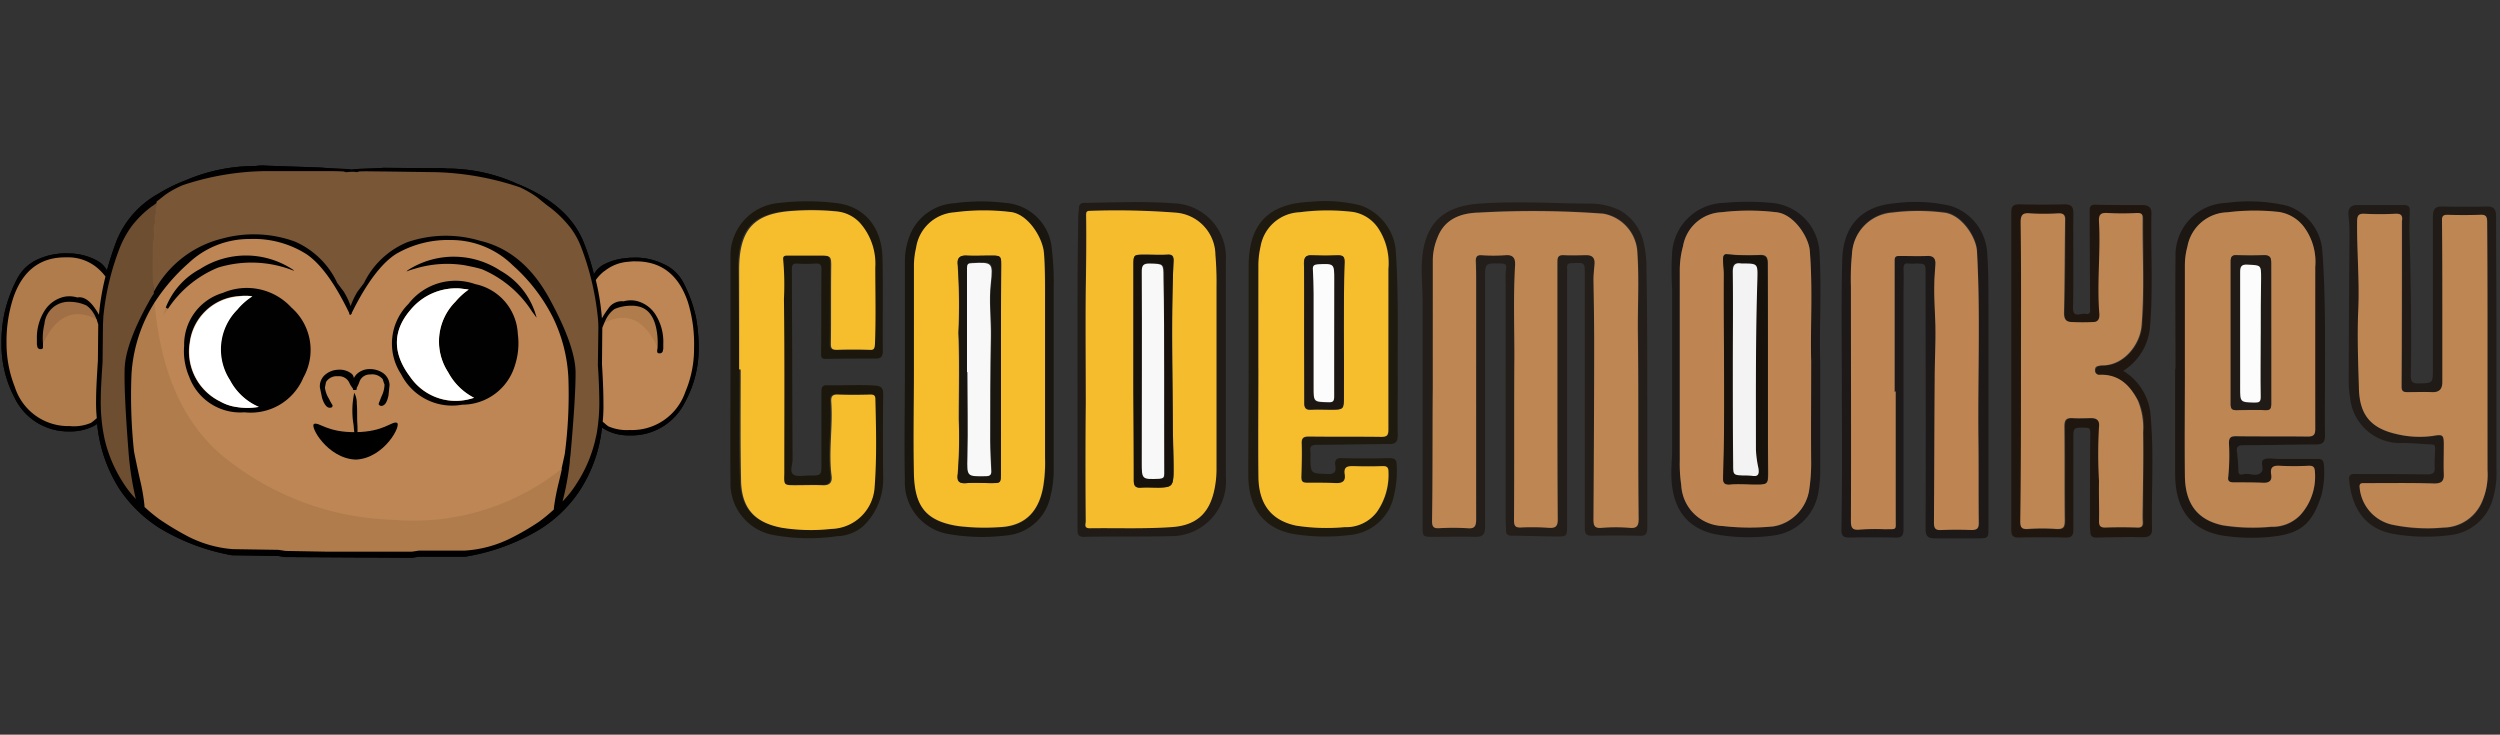 <svg xmlns="http://www.w3.org/2000/svg" width="245" height="72"><rect width="100%" height="100%" fill="#333333" stroke="none"/><defs><clipPath id="a"><path data-name="Rectangle 3599" transform="translate(-.146)" fill="#fff" stroke="#707070" d="M0 0h245v72H0z"/></clipPath></defs><g transform="translate(.146)" clip-path="url(#a)"><g data-name="Group 8174"><g data-name="Group 8172"><path data-name="Path 10969" d="M39.808 26.463a8.325 8.325 0 0 1 9.059.071 7.178 7.178 0 0 1 3.538 4.6 2.159 2.159 0 0 1-.425-.566 10.5 10.5 0 0 0-4.918-4.175 9.8 9.8 0 0 0-1.7-.389 11.315 11.315 0 0 0-4.989.354 6.1 6.1 0 0 0-.743.248c.072-.072.143-.108.178-.143Z" fill="#010101"/><path data-name="Union 2" d="M0 33.611a11.141 11.141 0 0 0 1.274 5.343 5.826 5.826 0 0 0 5.379 3.326 5.107 5.107 0 0 0 2.158-.425 2.682 2.682 0 0 0 .566-.318 14.375 14.375 0 0 0 2.194 6.4 13.32 13.32 0 0 0 3.822 3.751 20.707 20.707 0 0 0 7.183 2.725l4.529.071.672.106 12.456.071.672-.106h4.529a20.442 20.442 0 0 0 7.219-2.618 12.931 12.931 0 0 0 3.892-3.68 14.021 14.021 0 0 0 2.3-6.334v-.035a3.5 3.5 0 0 0 .531.318 4.72 4.72 0 0 0 2.158.46 5.84 5.84 0 0 0 5.449-3.255 10.94 10.94 0 0 0 1.345-5.308 16.285 16.285 0 0 0-.283-3.078 13.761 13.761 0 0 0-1.168-3.22 4.024 4.024 0 0 0-2.123-1.982 6.149 6.149 0 0 0-2.937-.566 2.336 2.336 0 0 0-.5.035 5.7 5.7 0 0 0-2.158.566 2.4 2.4 0 0 0-1.1 1.026 24.631 24.631 0 0 0-.955-3.008c-.955-2.512-3.149-4.494-6.582-5.874a16.731 16.731 0 0 0-6.857-1.482 4.812 4.812 0 0 0-1.065-.035l-5.127-.036c-.6.035-1.415.071-2.477.106-.283.035-.5.035-.708.071a3.979 3.979 0 0 0-.708-.071c-1.061-.035-1.91-.106-2.48-.141l-5.163-.177a4.812 4.812 0 0 0-1.062.035 17.238 17.238 0 0 0-6.865 1.415 15.449 15.449 0 0 0-2.653 1.31 9.237 9.237 0 0 0-4.034 4.494 33.226 33.226 0 0 0-.991 3.008 2.4 2.4 0 0 0-1.1-1.026 5.832 5.832 0 0 0-2.615-.636 6.6 6.6 0 0 0-2.937.531 4.23 4.23 0 0 0-2.158 1.982 13.98 13.98 0 0 0-1.2 3.22A13.176 13.176 0 0 0 0 33.611Z" fill="#010101"/><path data-name="Path 10971" d="M0 33.611a11.141 11.141 0 0 0 1.274 5.343 5.826 5.826 0 0 0 5.379 3.326 5.107 5.107 0 0 0 2.158-.425 2.682 2.682 0 0 0 .566-.318 14.375 14.375 0 0 0 2.194 6.4 13.32 13.32 0 0 0 3.822 3.751 20.707 20.707 0 0 0 7.183 2.725l4.529.071.672.106 12.456.071.672-.106h4.529a20.441 20.441 0 0 0 7.219-2.618 12.931 12.931 0 0 0 3.892-3.68 14.021 14.021 0 0 0 2.3-6.334v-.035a3.5 3.5 0 0 0 .531.318 4.72 4.72 0 0 0 2.158.46 5.84 5.84 0 0 0 5.449-3.255 10.94 10.94 0 0 0 1.345-5.308 16.285 16.285 0 0 0-.283-3.078 13.762 13.762 0 0 0-1.168-3.22 4.024 4.024 0 0 0-2.123-1.982 6.149 6.149 0 0 0-2.937-.566 2.336 2.336 0 0 0-.5.035 5.7 5.7 0 0 0-2.158.566 2.4 2.4 0 0 0-1.1 1.026 24.63 24.63 0 0 0-.955-3.008c-.955-2.512-3.149-4.494-6.582-5.874a16.731 16.731 0 0 0-6.865-1.486 4.812 4.812 0 0 0-1.062-.035l-5.131-.035c-.6.035-1.415.071-2.477.106-.283.035-.5.035-.708.071a3.979 3.979 0 0 0-.708-.071c-1.062-.035-1.911-.106-2.477-.142l-5.157-.173a4.812 4.812 0 0 0-1.062.035 17.238 17.238 0 0 0-6.865 1.415 15.449 15.449 0 0 0-2.654 1.309 9.237 9.237 0 0 0-4.034 4.494 33.226 33.226 0 0 0-.991 3.008 2.4 2.4 0 0 0-1.1-1.026 5.833 5.833 0 0 0-2.618-.637 6.6 6.6 0 0 0-2.937.531 4.23 4.23 0 0 0-2.158 1.982 13.98 13.98 0 0 0-1.2 3.22A13.176 13.176 0 0 0 0 33.611Zm58.244-6.192a4.8 4.8 0 0 1 .849-.849 4.167 4.167 0 0 1 2.406-.92 4.063 4.063 0 0 1 .672-.035c2.512 0 4.211 1.345 5.1 4a13.957 13.957 0 0 1 .6 4.494 10.754 10.754 0 0 1-.849 4.282 5.523 5.523 0 0 1-5.452 3.746 4.589 4.589 0 0 1-2.088-.354 2.479 2.479 0 0 1-.354-.283c-.071-.071-.142-.106-.212-.177a15.388 15.388 0 0 0 .071-1.8c0-.885-.035-2.123-.142-3.822l.035-3.574c.071-.177.142-.354.212-.5a2.911 2.911 0 0 1 .389-.743 2.429 2.429 0 0 1 .6-.6 4.042 4.042 0 0 1 1.7-.318 1.87 1.87 0 0 1 .46.035q1.486.212 1.911 2.123a6.969 6.969 0 0 1 .142 1.911c0 .106-.035.212-.035.318 0 .142 0 .177.035.142q0 .106.212.106a.31.31 0 0 0 .318-.283c0-.071.035-.106.035-.177v-.5a4.962 4.962 0 0 0-.778-2.866 3.056 3.056 0 0 0-1.84-1.309 2.564 2.564 0 0 0-1.274.035 1.57 1.57 0 0 0-1.522.743 7.994 7.994 0 0 0-.6.92 28.474 28.474 0 0 0-.6-3.751ZM12.986 44.191a51.7 51.7 0 0 1-.248-7.5 14.9 14.9 0 0 1 1.562-5.84 14.055 14.055 0 0 1 .708-1.238 18.561 18.561 0 0 1 3.326-3.857 8.653 8.653 0 0 1 6.015-2.371 9.645 9.645 0 0 1 5.481 1.452c1.415.92 2.831 2.866 4.246 5.8v.071c.035.071.035.106.106.106h.035l.106-.106v-.071c1.451-2.937 2.9-4.848 4.317-5.768a10.136 10.136 0 0 1 5.52-1.38 8.624 8.624 0 0 1 5.98 2.477 17.129 17.129 0 0 1 3.96 5.171 15.148 15.148 0 0 1 1.486 5.839 44.707 44.707 0 0 1-.354 7.5s-.106.5-.318 1.451c-.071.354-.177.778-.283 1.238a21.92 21.92 0 0 0-.5 2.583v.142a16.364 16.364 0 0 1-1.451 1.2 24.575 24.575 0 0 1-2.725 1.592 11.7 11.7 0 0 1-4.529 1.238H40.94l-.708.106h-8.421l-3.963-.071-.708-.106-4.494-.071a11.537 11.537 0 0 1-4.494-1.309 28.278 28.278 0 0 1-2.689-1.628 16.363 16.363 0 0 1-1.451-1.2v-.142a18.694 18.694 0 0 0-.46-2.618c-.389-1.769-.566-2.654-.566-2.689Zm-3.22-5.1c0-.849.071-2.052.177-3.609l.035-3.538c0-.318.035-.672.035-.991a26.089 26.089 0 0 1 1.663-6.9 7.79 7.79 0 0 1 1.133-2.016 7.665 7.665 0 0 1 1.946-1.911c.142-.106.318-.212.531-.389.248-.177.5-.389.814-.637a7.489 7.489 0 0 1 1.734-.955 28.827 28.827 0 0 1 8.174-1.38h5.131c1.026 0 1.8 0 2.442.035l.248.071a2.037 2.037 0 0 1 .531-.035c.248 0 .389.035.531.035l.248-.071h2.442l5.131.071a28.054 28.054 0 0 1 8.174 1.486 6.872 6.872 0 0 1 1.7.991c.566.46.991.814 1.309 1.026a9.079 9.079 0 0 1 1.905 1.949 8.964 8.964 0 0 1 1.1 2.052 27.09 27.09 0 0 1 1.592 6.9 9.609 9.609 0 0 1 .035.991l-.035 3.538c.106 1.592.142 2.8.142 3.609a17.583 17.583 0 0 1-.283 3.22 5.656 5.656 0 0 1-.177.743 13.409 13.409 0 0 1-1.8 4.069 14.1 14.1 0 0 1-1.345 1.7 26.959 26.959 0 0 0 .708-3.822c.035-.248.035-.46.071-.708.318-3.645.5-6.334.5-8.068s-.849-4.175-2.548-7.254c-1.7-3.114-3.963-5.025-6.829-5.7a11.39 11.39 0 0 0-7.112.142 8.447 8.447 0 0 0-4.246 4l-.637.849a5.074 5.074 0 0 0-.672 1.415 5.58 5.58 0 0 0-.672-1.415l-.637-.849a8.391 8.391 0 0 0-4.211-4.069 11.545 11.545 0 0 0-7.112-.248 10.5 10.5 0 0 0-6.732 5.275l-.212.318c-1.7 3.078-2.583 5.485-2.583 7.254 0 1.734.106 4.423.389 8.068a28.284 28.284 0 0 0 .706 4.529 11.486 11.486 0 0 1-1.309-1.7 13.389 13.389 0 0 1-1.734-4.1 14.891 14.891 0 0 1-.389-3.963ZM.5 33.611a13.75 13.75 0 0 1 .672-4.459c.92-2.654 2.654-3.963 5.166-3.928a4.691 4.691 0 0 1 3.043.991 4.911 4.911 0 0 1 .849.885 23.755 23.755 0 0 0-.637 3.751 6.6 6.6 0 0 0-.6-.92c-.5-.6-.991-.885-1.522-.778a2.6 2.6 0 0 0-1.274-.071 3.069 3.069 0 0 0-1.875 1.274 4.976 4.976 0 0 0-.814 2.866v.5c0 .071.035.142.035.212a.31.31 0 0 0 .318.283q.212 0 .212-.106c.035.035.035-.035.035-.142v-.283a7.123 7.123 0 0 1 .142-1.946c.354-1.415 1.132-2.158 2.406-2.123a3.367 3.367 0 0 1 1.7.354 2.429 2.429 0 0 1 .6.6 3.539 3.539 0 0 1 .389.743c.071.142.106.318.177.5l-.071 3.538c-.106 1.663-.177 2.937-.177 3.822a14.8 14.8 0 0 0 .071 1.8 5.415 5.415 0 0 1-.566.46 4.238 4.238 0 0 1-2.088.318 5.484 5.484 0 0 1-5.379-3.822 10.426 10.426 0 0 1-.814-4.317Z" fill="#010101"/><path data-name="Path 10972" d="M19.427 26.322a8.392 8.392 0 0 1 9.059.035c.035.035.106.071.142.142a11.613 11.613 0 0 0-7.431-.318 10.4 10.4 0 0 0-4.954 4.1 6.46 6.46 0 0 1-.46.566 7.645 7.645 0 0 1 3.644-4.525Zm13.517 9.908a1.915 1.915 0 0 1 1.274.318 2.027 2.027 0 0 1 .389.389.966.966 0 0 1 .318-.425 1.838 1.838 0 0 1 1.238-.46 2.118 2.118 0 0 1 1.309.389 1.508 1.508 0 0 1 .637 1.168l-.106 1.026c-.142.672-.389 1.026-.672 1.026-.142 0-.212-.035-.248-.106-.035.035-.035 0-.035-.142.106-.212.177-.46.283-.708a2.759 2.759 0 0 0 .283-1.132s-.071-.177-.177-.531a1.313 1.313 0 0 0-1.238-.46 1.1 1.1 0 0 0-1.062.778 1.871 1.871 0 0 1-.248.531v.142c0 .035-.071.035-.177.071-.106 0-.177 0-.177-.035s-.035-.071-.035-.142a2 2 0 0 1-.318-.5 1.092 1.092 0 0 0-1.132-.672c-.6.035-.991.212-1.168.566l-.106.531a2.559 2.559 0 0 0 .389 1.1 5.727 5.727 0 0 0 .354.637c0 .142 0 .177-.035.142a.214.214 0 0 1-.212.106c-.318.035-.566-.318-.778-.955l-.212-1.025a1.51 1.51 0 0 1 .5-1.238 2.074 2.074 0 0 1 1.168-.389Z" fill="#010101"/><path data-name="Path 10973" d="M4.211 31.735a5.962 5.962 0 0 0-.142 1.946c1.505 2.01 4.816-.055 5.237-2.406a3.539 3.539 0 0 0-.389-.743 2.429 2.429 0 0 0-.6-.6 4.022 4.022 0 0 0-1.7-.354 2.372 2.372 0 0 0-2.406 2.157Z" fill="#a06f45"/><path data-name="Path 10974" d="M9.341 26.216a4.911 4.911 0 0 1 .849.885 23.755 23.755 0 0 0-.637 3.751 6.6 6.6 0 0 0-.6-.92c-.5-.6-.991-.885-1.522-.778a2.6 2.6 0 0 0-1.274-.071 3.069 3.069 0 0 0-1.875 1.274 4.976 4.976 0 0 0-.814 2.866v.5c0 .071.035.142.035.212a.31.31 0 0 0 .318.283q.212 0 .212-.106c.035.035.035-.035.035-.142v-.283c1.274-2.725 3.008-3.538 5.237-2.406.071.142.106.318.177.5l-.035 3.574c-.106 1.663-.177 2.937-.177 3.822a14.8 14.8 0 0 0 .071 1.8 5.416 5.416 0 0 1-.566.46 4.238 4.238 0 0 1-2.088.318 5.484 5.484 0 0 1-5.378-3.829 11.57 11.57 0 0 1-.814-4.317 13.75 13.75 0 0 1 .672-4.459c.92-2.654 2.654-3.963 5.166-3.928a4.469 4.469 0 0 1 3.008.991m49.754 5.413a2.911 2.911 0 0 1 .389-.743 2.429 2.429 0 0 1 .6-.6 4.042 4.042 0 0 1 1.7-.318 1.869 1.869 0 0 1 .46.035q1.486.212 1.911 2.123a6.968 6.968 0 0 1 .14 1.913c-1.263.373-2.669-.64-5.2-2.406M23.636 43.776c4.6 3.928 8.759 3.828 15.411 4.146 6.44.318 10.8-4.329 15.87-1.961-.071.354-.177.778-.283 1.238a21.923 21.923 0 0 0-.5 2.583v.144a16.365 16.365 0 0 1-1.451 1.2 24.576 24.576 0 0 1-2.725 1.592 11.7 11.7 0 0 1-4.529 1.238H40.94l-.708.106h-8.421l-3.963-.071-.708-.106-4.494-.071a11.537 11.537 0 0 1-4.494-1.309 28.279 28.279 0 0 1-2.689-1.628 16.361 16.361 0 0 1-1.451-1.2v-.142a18.694 18.694 0 0 0-.46-2.618c-.389-1.769-.566-2.689-.566-2.689a51.7 51.7 0 0 1-.248-7.5 14.9 14.9 0 0 1 1.557-5.842 14.057 14.057 0 0 1 .708-1.238c7.434 2.867 4.812 10.872 8.633 14.128Z" fill="#b07c4c"/><path data-name="Path 10975" d="M59.093 26.569a4.167 4.167 0 0 1 2.406-.92 4.064 4.064 0 0 1 .672-.035c2.512 0 4.211 1.345 5.1 4a13.957 13.957 0 0 1 .6 4.494 10.754 10.754 0 0 1-.849 4.282 5.523 5.523 0 0 1-5.449 3.751 4.589 4.589 0 0 1-2.088-.354 2.48 2.48 0 0 1-.354-.283c-.071-.071-.142-.106-.212-.177a15.39 15.39 0 0 0 .071-1.8c0-.885-.035-2.123-.142-3.822l.032-3.583c.071-.177.142-.354.212-.5q3.344-1.645 5.2 2.442c0 .106-.035.212-.035.318 0 .142 0 .177.035.142q0 .106.212.106a.31.31 0 0 0 .318-.283c0-.071.035-.106.035-.177v-.5a4.962 4.962 0 0 0-.778-2.866 3.056 3.056 0 0 0-1.84-1.309 2.564 2.564 0 0 0-1.274.035 1.57 1.57 0 0 0-1.522.743 7.994 7.994 0 0 0-.6.92 23.61 23.61 0 0 0-.6-3.751 3.975 3.975 0 0 1 .849-.885m-14.967-3.035a8.624 8.624 0 0 1 5.98 2.477 17.129 17.129 0 0 1 3.963 5.166 15.148 15.148 0 0 1 1.486 5.839 44.707 44.707 0 0 1-.354 7.5s-.106.5-.318 1.451a23.3 23.3 0 0 1-16.454 4.989 27.621 27.621 0 0 1-16.879-6.369c-3.786-3.253-5.98-8.204-6.546-14.927a18.561 18.561 0 0 1 3.326-3.857 8.653 8.653 0 0 1 6.016-2.369 9.645 9.645 0 0 1 5.485 1.451c1.415.92 2.831 2.866 4.246 5.8v.071c.035.071.035.106.106.106h.035l.106-.106v-.071c1.451-2.937 2.9-4.848 4.317-5.768a10.092 10.092 0 0 1 5.485-1.38m2.972 2.866a10.845 10.845 0 0 1 4.919 4.175c.142.177.283.389.425.566a7.384 7.384 0 0 0-3.538-4.6 8.325 8.325 0 0 0-9.059-.071c-.035.035-.106.071-.142.142a6.1 6.1 0 0 1 .743-.248 10.817 10.817 0 0 1 4.989-.354c.5.106 1.1.212 1.663.389m-30.82 3.932a10.782 10.782 0 0 1 4.954-4.1 11.166 11.166 0 0 1 7.431.318.276.276 0 0 0-.142-.142 8.323 8.323 0 0 0-9.059-.035 7.273 7.273 0 0 0-3.609 4.529c.142-.177.283-.389.425-.566m17.94 6.228a1.915 1.915 0 0 0-1.274-.318 2.058 2.058 0 0 0-1.238.5 1.468 1.468 0 0 0-.5 1.238L31.417 39c.212.672.5.991.778.955q.212 0 .212-.106c.035.035.035-.035.035-.142a5.725 5.725 0 0 1-.354-.637 2.559 2.559 0 0 1-.389-1.1l.106-.531a1.229 1.229 0 0 1 1.168-.566 1.12 1.12 0 0 1 1.132.672 2 2 0 0 0 .318.5c0 .071.035.106.035.142s.071.035.177.035.177-.035.177-.071v-.142a3.8 3.8 0 0 0 .248-.531 1.063 1.063 0 0 1 1.062-.778 1.349 1.349 0 0 1 1.238.46c.106.354.177.531.177.531a2.759 2.759 0 0 1-.283 1.132c-.106.248-.177.46-.283.708 0 .142 0 .177.035.142a.275.275 0 0 0 .248.106c.318-.035.531-.354.672-1.026l.106-1.026a1.508 1.508 0 0 0-.637-1.168 2.288 2.288 0 0 0-1.309-.389 1.838 1.838 0 0 0-1.238.46 1.664 1.664 0 0 0-.318.425.626.626 0 0 0-.318-.5" fill="#be8654"/><path data-name="Path 10976" d="m9.943 31.946-.035 3.538c-.106 1.557-.177 2.8-.177 3.609a17.219 17.219 0 0 0 .389 4 13.389 13.389 0 0 0 1.734 4.1 9.9 9.9 0 0 0 1.309 1.7 29.79 29.79 0 0 1-.708-4.529c-.283-3.645-.425-6.334-.389-8.068q0-2.6 2.654-7.219l.212-.318a38.063 38.063 0 0 1-.071-3.5 35.331 35.331 0 0 1 .39-5.413 5.062 5.062 0 0 1-.531.389 9.937 9.937 0 0 0-1.946 1.911 9.834 9.834 0 0 0-1.132 2.017 25.468 25.468 0 0 0-1.663 6.9c0 .248-.035.566-.035.885Z" fill="#6e4e31"/><path data-name="Path 10977" d="M53.821 20.377c-.318-.212-.743-.566-1.309-1.026a10.144 10.144 0 0 0-1.7-.991 28.054 28.054 0 0 0-8.174-1.486l-5.131-.071c-1.026 0-1.8-.035-2.442 0l-.248.071a2.037 2.037 0 0 0-.531-.035c-.248 0-.389.035-.531.035l-.248-.071c-.6-.035-1.415-.035-2.442-.035h-5.127a26.475 26.475 0 0 0-8.174 1.38 9.287 9.287 0 0 0-1.734.955c-.318.248-.566.46-.814.637a35.33 35.33 0 0 0-.389 5.414c-.035 1.2 0 2.371.071 3.5a10.419 10.419 0 0 1 6.723-5.272 11.783 11.783 0 0 1 7.112.283 8.192 8.192 0 0 1 4.175 4.069l.637.849a7.136 7.136 0 0 1 .672 1.415 7.136 7.136 0 0 1 .672-1.415l.637-.849a8.181 8.181 0 0 1 4.246-4 11.637 11.637 0 0 1 7.112-.142c2.866.672 5.131 2.583 6.829 5.7s2.548 5.52 2.548 7.254-.177 4.423-.5 8.068a5.317 5.317 0 0 0-.071.708 26.958 26.958 0 0 1-.708 3.822 10.127 10.127 0 0 0 1.345-1.7 13.409 13.409 0 0 0 1.8-4.069c.071-.248.106-.5.177-.743a17.876 17.876 0 0 0 .283-3.22 53.8 53.8 0 0 0-.142-3.609l.047-3.535a9.274 9.274 0 0 0-.035-.991 26.763 26.763 0 0 0-1.592-6.9 7.77 7.77 0 0 0-1.1-2.052 11.25 11.25 0 0 0-1.946-1.946Z" fill="#795636"/><g data-name="Group 8170"><path data-name="Path 10978" d="M46.425 27.843a5.237 5.237 0 0 1 4.175 4.883 6.944 6.944 0 0 1-.283 3.078 5.393 5.393 0 0 1-5.166 3.857 5.6 5.6 0 0 1-5.98-2.972 5.475 5.475 0 0 1 .708-6.9 5.82 5.82 0 0 1 6.546-1.946m-1.486.425a5.8 5.8 0 0 0-4.813 2.052c-1.8 2.052-1.84 4.282-.071 6.617a5.386 5.386 0 0 0 6.122 2.088c.035 0 .106-.035.142-.035a5.993 5.993 0 0 1-2.548-2.512 5.475 5.475 0 0 1 .708-6.9 6.851 6.851 0 0 1 1.309-1.2l-.849-.106m-23.213.418a5.93 5.93 0 0 1 6.688 1.451 5.526 5.526 0 0 1 1.168 6.865 5.589 5.589 0 0 1-5.768 3.4 5.332 5.332 0 0 1-5.414-3.468 6.357 6.357 0 0 1-.5-3.043 5.289 5.289 0 0 1 3.822-5.2m2.831.318a8.527 8.527 0 0 0-1.345 0 5.206 5.206 0 0 0-4.772 4.563 5.436 5.436 0 0 0 2.972 5.768 5.539 5.539 0 0 0 1.345.5 8.122 8.122 0 0 0 2.442.035 5.9 5.9 0 0 1-2.831-2.618 5.475 5.475 0 0 1 .708-6.9 6.565 6.565 0 0 1 1.485-1.35Z" fill="#010101"/><path data-name="Path 10979" d="M40.126 30.32a5.8 5.8 0 0 1 4.812-2.052l.849.106a6.852 6.852 0 0 0-1.309 1.2 5.525 5.525 0 0 0-.708 6.9 5.993 5.993 0 0 0 2.548 2.512c-.035 0-.106.035-.142.035a5.419 5.419 0 0 1-6.119-2.084c-1.769-2.335-1.734-4.565.071-6.617m-16.88-1.274a4.283 4.283 0 0 1 1.345 0 6.377 6.377 0 0 0-1.486 1.309 5.525 5.525 0 0 0-.708 6.9 5.75 5.75 0 0 0 2.83 2.622 6.329 6.329 0 0 1-2.442-.035 4.067 4.067 0 0 1-1.345-.5 5.436 5.436 0 0 1-2.971-5.765 5.205 5.205 0 0 1 4.777-4.529Z" fill="#fff"/></g><g data-name="Group 8171"><path data-name="Path 10980" d="M34.607 42.634c-.035-.177-.035-.354-.071-.6a4.972 4.972 0 0 0-.071-.637 8.383 8.383 0 0 1 .106-2.9 2.088 2.088 0 0 1 .248 1.062c.035.318.035.778.035 1.38 0 .354.035.708.035 1.062v.637" fill="#010101"/><path data-name="Path 10981" d="M30.644 41.537c.5-.177 1.274.849 4.069.814s3.538-1.1 4.034-.92-1.2 3.468-4 3.609c-2.794-.073-4.599-3.326-4.103-3.503Z"/></g></g><g data-name="Group 8173"><path data-name="Path 10982" d="M161.286 38.955v12.738c0 .6-.142.849-.778.814a100.775 100.775 0 0 0-4.6 0c-.566 0-.743-.177-.743-.743V26.959c0-1.238.035-1.238-1.238-1.168-.354 0-.531.071-.5.46a2.662 2.662 0 0 1 0 .531v24.8c0 .955-.035.991-.955.991-1.486 0-2.972-.071-4.459-.071-.389 0-.566-.142-.566-.5 0-.389-.035-.743-.035-1.132V27.738a8.421 8.421 0 0 1 .035-1.345c.071-.425-.035-.566-.5-.566-1.557-.035-1.557-.071-1.557 1.486v24.345c0 .743-.248.955-.955.955-1.38-.035-2.76 0-4.175 0-.955 0-.991-.035-.991-.955v-22.08c0-1.451-.177-2.9-.035-4.352.318-3.362 2.088-5.025 5.591-5.272 3.538-.248 7.112-.035 10.651 0a6.726 6.726 0 0 1 3.149.672 4.817 4.817 0 0 1 2.3 3.114 10.8 10.8 0 0 1 .283 2.618c.078 4.175.078 8.386.078 12.597Zm-21.019-.743c-.035 4.282 0 8.528-.035 12.809 0 .566.142.743.708.708a23.327 23.327 0 0 1 2.725 0c.672.035.885-.177.885-.849-.035-7.679 0-15.392 0-23.071 0-.743 0-1.522-.035-2.265-.035-.425.106-.566.566-.566a17.146 17.146 0 0 0 2.335 0c.743-.071.991.283.955.955-.177 2.972-.035 5.98-.071 8.952-.035 5.343 0 10.722-.035 16.065 0 .531.106.743.708.708a23.337 23.337 0 0 1 2.725.035c.637.035.849-.142.849-.814-.035-4.317-.035-8.634-.035-12.951V25.65c0-.5.071-.743.672-.672a15.133 15.133 0 0 0 2.194 0c.6 0 .814.318.778.849s-.106 1.062-.106 1.557c0 2.088.071 4.175.071 6.263 0 5.732-.035 11.465-.071 17.2 0 .6.071.92.814.849a17.508 17.508 0 0 1 2.725 0c.743.071.92-.212.885-.92-.071-6.015 0-12.066-.071-18.082-.035-2.725.106-5.449-.071-8.209a4.023 4.023 0 0 0-3.326-3.574 93.107 93.107 0 0 0-12.172-.106c-1.734.071-3.326.6-4.069 2.442a5.944 5.944 0 0 0-.46 2.194c-.035 4.282-.035 8.528-.035 12.774Z" fill="#231e1a"/><path data-name="Path 10983" d="M180.357 38.495c0-4.317-.071-8.634.035-12.951.071-3.538 2.017-5.379 5.2-5.626a15.268 15.268 0 0 1 5.378.248 5.132 5.132 0 0 1 3.609 4.388c.141 1.734.141 3.468.141 5.2v22.01c0 .955-.035.991-1.026.991h-4.246c-.6 0-.885-.177-.885-.885.035-8.351 0-16.666 0-25.017 0-1.026 0-1.026-.991-1.026a4.264 4.264 0 0 1-.672 0c-.425-.071-.5.142-.5.531.035.814 0 1.592 0 2.406v23.069c0 .637-.141.885-.849.849q-2.229-.053-4.458 0c-.6 0-.779-.177-.779-.778.071-4.494.071-8.952.035-13.411Zm5.272-.142h-.071v-12.88c0-.389.106-.46.46-.46.92.035 1.8.035 2.725 0 .6 0 .849.283.814.814-.035.637-.106 1.309-.106 1.946-.035 1.345.071 2.689.106 4.069.035 1.769-.071 3.5-.071 5.272-.035 4.671-.035 9.342-.071 14.012 0 .6.142.778.743.743a41.086 41.086 0 0 1 2.937 0c.566.035.743-.106.708-.708-.035-2.689 0-5.379-.035-8.068-.071-6.192.177-12.349-.142-18.542-.071-1.345-1.486-3.609-3.255-3.786a21.693 21.693 0 0 0-5.025 0 4.217 4.217 0 0 0-3.963 4.034 24.7 24.7 0 0 0-.106 3.22V50.95c0 .637.106.955.849.885.814-.071 1.663 0 2.512-.035 1.168 0 1.026.142 1.026-.991-.035-4.1-.035-8.28-.035-12.456Z" fill="#1c1918"/><path data-name="Path 10984" d="M244.508 33.647v12.279a9.263 9.263 0 0 1-.354 2.972 4.894 4.894 0 0 1-4.14 3.538 18.536 18.536 0 0 1-5.768-.142c-2.9-.6-3.963-2.866-4.175-5.272-.071-.566.319-.6.708-.566 2.3 0 4.635 0 6.935.035.566 0 .779-.142.743-.708-.035-.6.035-1.2.035-1.8 0-.248 0-.425-.354-.425-.92-.035-1.875-.142-2.8-.142a4.935 4.935 0 0 1-5.166-4.352 9.6 9.6 0 0 1-.142-1.415c0-4.919.035-9.837.071-14.756a16.666 16.666 0 0 0-.106-1.875c-.035-.6.248-.92.814-.92h4.671c.425 0 .566.212.531.637a41.09 41.09 0 0 0 0 2.937c.106 4.388.177 8.775.106 13.163 0 .6.177.743.743.743 1.415-.035 1.415 0 1.415-1.451V21.263c0-.708.177-1.062.955-1.026 1.451.035 2.866.035 4.317 0 .708-.035.92.283.92.955.008 4.103.041 8.28.041 12.455Zm-.885.425V21.795c0-.566-.142-.743-.708-.708q-1.592.053-3.185 0c-.389 0-.531.142-.531.531.035 3.008.035 6.015.035 9.059v6.794c0 .672-.283 1.026-1.026.991a27.576 27.576 0 0 0-2.406 0c-.425 0-.566-.142-.566-.566.035-5.343.035-10.722.035-16.065v-.142c.106-.566-.142-.708-.708-.708-.991.035-1.982.035-2.937 0-.6-.035-.743.177-.743.743-.035 2.937.248 5.874.106 8.811-.106 2.548-.035 5.06.071 7.608.071 2.548 1.168 3.857 3.68 4.423a10.259 10.259 0 0 0 3.609.177c.955-.142 1.026-.071 1.026.885v2.867c0 .672-.212.92-.92.92-2.265-.035-4.529-.035-6.794-.035-.318 0-.6-.071-.531.46a4.02 4.02 0 0 0 3.185 3.609 16.03 16.03 0 0 0 5.025.283 4.073 4.073 0 0 0 3.786-2.548 7.743 7.743 0 0 0 .531-3.078c-.035-4.034-.035-8.032-.035-12.031Z" fill="#211b17"/><path data-name="Path 10985" d="M207.922 36.336a5.626 5.626 0 0 1 2.654 4c.389 3.822.106 7.679.177 11.535 0 .566-.283.778-.849.778-1.522-.035-3.078 0-4.6.035-.389 0-.566-.142-.6-.5 0-.177-.035-.354-.035-.531 0-3.078 0-6.192.035-9.271 0-.389-.106-.46-.46-.46-1.2-.035-1.2-.035-1.2 1.132v8.811c0 .637-.177.849-.814.814a97.689 97.689 0 0 0-4.529 0c-.566 0-.743-.177-.743-.743V20.802c0-.637.248-.778.814-.778 1.451.035 2.937.035 4.388 0 .672 0 .885.212.885.885-.035 3.078.035 6.122-.035 9.2-.035 1.132.743.566 1.168.637.637.142.5-.318.5-.672 0-3.149-.035-6.263-.035-9.412 0-.389.071-.6.531-.6 1.557.035 3.114.035 4.671.035.637 0 .885.318.849.885-.071 3.68.177 7.4-.142 11.075a5.6 5.6 0 0 1-2.618 4.282Zm-10.014 0v14.788c0 .6.141.778.743.743a24.557 24.557 0 0 1 2.8 0c.708.035.814-.212.814-.849-.035-3.078 0-6.122-.035-9.2 0-.637.177-.849.814-.814a14.174 14.174 0 0 0 1.734 0c.6 0 .92.248.849.849a44.842 44.842 0 0 0 0 5.343c-.035 1.309 0 2.618 0 3.928 0 .46.142.637.6.6a46.186 46.186 0 0 1 3.114 0c.46 0 .6-.142.566-.6-.035-.566 0-1.168 0-1.734 0-2.335.071-4.671.035-7.006a6.155 6.155 0 0 0-.5-3.078c-.814-1.486-1.875-2.583-3.751-2.548a.411.411 0 0 1-.46-.46c0-.318.212-.354.425-.425.106 0 .212-.035.318-.035 2.123 0 3.68-2.088 3.822-3.928.283-3.5.106-6.971.106-10.474 0-.46-.177-.531-.566-.531q-1.433.053-2.866 0c-.637-.035-.885.106-.849.814.142 3.008-.212 6.015.035 9.023.035.46-.071.814-.6.849h-2.052c-.6-.035-.849-.248-.814-.92.071-3.008.071-6.015.106-9.023 0-.566-.142-.743-.708-.708a23.331 23.331 0 0 1-2.725 0c-.708-.035-.92.142-.92.885-.035 4.816-.035 9.664-.035 14.511Z" fill="#1f170f"/><path data-name="Path 10986" d="M71.442 36.23v-11a5.184 5.184 0 0 1 4.777-5.343 23.694 23.694 0 0 1 5.485 0c2.8.283 4.565 2.3 4.635 5.414.071 3.043 0 6.086.035 9.129 0 .46-.177.708-.637.708-1.663 0-3.326 0-4.989.035-.389 0-.425-.177-.425-.531.035-2.725 0-5.485.035-8.209 0-.531-.142-.637-.637-.6a14.173 14.173 0 0 1-1.734 0c-.46-.035-.531.177-.531.566.035 6.192.035 12.42.071 18.612 0 .531-.318 1.2.071 1.486.318.248.991.106 1.522.106 1.238 0 1.238 0 1.238-1.168v-7.082c0-.425.106-.6.531-.6 1.592.035 3.185-.071 4.742.035.566.035.778.248.778.814a332.1 332.1 0 0 0 0 8.351 6.4 6.4 0 0 1-1.875 4.529 4.023 4.023 0 0 1-2.618 1.062 19.347 19.347 0 0 1-6.228-.106 5.132 5.132 0 0 1-4.246-5.272c-.035-3.645 0-7.289 0-10.934Zm.849-.035h.035c0 3.609-.071 7.183.035 10.792.071 2.8 1.345 4.211 4.034 4.706a18.273 18.273 0 0 0 4.812.106 4.334 4.334 0 0 0 4.246-4.14c.212-2.866.142-5.732.071-8.563 0-.389-.177-.46-.5-.46-1.026 0-2.052.035-3.114 0-.566-.035-.743.142-.708.708.177 2.442-.283 4.848.035 7.289.071.637-.212.92-.885.885-.885-.035-1.769 0-2.654 0-1.1 0-1.1 0-1.1-1.132v-.389c0-5.591.035-11.146-.035-16.737a22.981 22.981 0 0 0-.071-3.822c-.071-.425.248-.425.531-.425h3.185c.92 0 .991.106.991.991-.035 2.548 0 5.131-.035 7.679 0 .5.142.6.6.566q1.592-.053 3.185 0c.425 0 .531-.106.531-.531.106-2.512.035-5.025.035-7.537a5.948 5.948 0 0 0-1.451-4.317 3.916 3.916 0 0 0-2.229-1.168 24.727 24.727 0 0 0-4.282-.071c-3.892.212-5.343 1.734-5.379 5.662.082 3.326.118 6.617.118 9.908Z" fill="#1b170c"/><path data-name="Path 10987" d="M213.053 36.124c0-3.68-.035-7.325 0-11a5.127 5.127 0 0 1 4.989-5.237 16.2 16.2 0 0 1 5.98.283 5.072 5.072 0 0 1 3.4 4.175c.318 4 .283 7.962.283 11.96 0 2.123-.035 4.211 0 6.334 0 .708-.212.92-.92.92-2.335 0-4.671.071-7.042.071-.5 0-.743.106-.672.637a16.728 16.728 0 0 1 .142 1.875c0 .5.354.354.6.318.566-.106 1.274.354 1.7-.248.212-.283-.177-.991.177-1.168.354-.212.92-.071 1.415-.071h3.857c.46 0 .6.142.637.6a9.148 9.148 0 0 1-.248 2.972c-.814 2.512-1.8 3.715-4.706 4.034a18.652 18.652 0 0 1-5.06-.106c-3.043-.566-4.565-2.583-4.565-6.015V36.195c0-.071.035-.071.035-.071Zm.92.071c0 3.5-.035 6.971 0 10.474.035 2.76 1.239 4.317 3.715 4.848a17.752 17.752 0 0 0 4.742.142 3.678 3.678 0 0 0 2.9-1.2 5.63 5.63 0 0 0 1.38-4.246c-.035-.46-.212-.531-.6-.531q-1.433.053-2.866 0c-.672-.035-.92.177-.814.849.106.6-.177.849-.814.814-.955-.071-1.911-.035-2.866-.035q-.584 0-.531-.531a25.949 25.949 0 0 0 .071-3.326c0-.531.177-.672.708-.672 2.336.035 4.635 0 6.971.035.566 0 .778-.142.778-.743a1202.05 1202.05 0 0 1 0-15.888 5.687 5.687 0 0 0-.991-3.751 3.72 3.72 0 0 0-2.583-1.628 19.889 19.889 0 0 0-5.025.035 4.092 4.092 0 0 0-3.93 3.358 8.259 8.259 0 0 0-.248 1.875v10.12Z" fill="#1d1713"/><path data-name="Path 10988" d="M122.22 36.194V26.11c0-4.14 1.911-6.157 6.051-6.334a14.4 14.4 0 0 1 4.919.354 5.218 5.218 0 0 1 3.432 4.211c.318 4.352.177 8.74.212 13.092 0 1.734-.035 3.468 0 5.2 0 .637-.177.885-.849.885-2.335 0-4.671.071-7.042.071-.5 0-.743.106-.672.637a3.414 3.414 0 0 1 0 .6c.035 1.628.035 1.557 1.628 1.628.708.035.92-.177.814-.849-.071-.531.106-.743.708-.708 1.522.035 3.078.035 4.6 0 .531 0 .708.177.708.672a9.865 9.865 0 0 1-.248 2.9 4.849 4.849 0 0 1-4.352 3.963 19.493 19.493 0 0 1-5.555-.106c-2.937-.566-4.352-2.583-4.388-5.7 0-3.432.035-6.935.035-10.439Zm.955-.071c0 3.538-.035 7.077.035 10.615.035 2.725 1.274 4.282 3.715 4.777a19.3 19.3 0 0 0 4.742.142 3.9 3.9 0 0 0 3.149-1.486 6.123 6.123 0 0 0 1.132-3.963c0-.389-.142-.531-.531-.531-.991.035-1.982.035-2.937 0-.637-.035-.955.071-.814.814.106.637-.212.885-.885.849a24.562 24.562 0 0 0-2.8-.035c-.425 0-.566-.142-.566-.566.035-1.062.071-2.158.035-3.255-.035-.6.212-.708.743-.708 2.335.035 4.706 0 7.042.035.566 0 .708-.106.708-.708-.035-5.237 0-10.509 0-15.746a6.211 6.211 0 0 0-.955-3.928 3.7 3.7 0 0 0-2.548-1.663 19.694 19.694 0 0 0-5.2.035 4.047 4.047 0 0 0-3.822 3.362 8.237 8.237 0 0 0-.212 1.875c-.035 3.362-.035 6.723-.035 10.085Z" fill="#1f1a10"/><path data-name="Path 10989" d="M119.991 36.266v10.545a5.372 5.372 0 0 1-5.449 5.732c-2.831.071-5.626 0-8.457.071-.566 0-.637-.248-.637-.743v-21.62c0-2.972.035-5.98.071-8.952 0-.318.071-.637.071-.955.035-.318.177-.46.531-.46 2.9-.035 5.8-.177 8.669.035a5.3 5.3 0 0 1 5.2 5.591v10.756Zm-13.729 3.291c-.035 3.857-.035 7.679-.035 11.536 0 .283-.212.708.389.672 2.654-.035 5.308.071 7.926-.106 2.583-.142 3.857-1.415 4.317-3.822a12.936 12.936 0 0 0 .177-2.017V28.127a31.211 31.211 0 0 0-.106-3.149 4.2 4.2 0 0 0-3.857-4.14 84.105 84.105 0 0 0-8.457-.177c-.283 0-.354.106-.354.425.035 2.477 0 4.954-.035 7.466 0 3.645.035 7.325.035 11Z" fill="#211b17"/><path data-name="Path 10990" d="M178.234 35.452v10.544a11.611 11.611 0 0 1-.177 2.229 5.09 5.09 0 0 1-4.352 4.246 18.087 18.087 0 0 1-5.7-.106c-2.831-.566-4.282-2.548-4.352-5.662-.035-.885.071-1.734.071-2.618V28.339a30.705 30.705 0 0 1 0-3.609 5.225 5.225 0 0 1 5.1-4.848 24.97 24.97 0 0 1 4.6 0 5.114 5.114 0 0 1 4.742 4.883c.212 3.786-.035 7.608.071 10.686Zm-.885.035c-.106-3.149.177-7.042-.142-10.934-.106-1.274-1.522-3.574-3.291-3.751a24.522 24.522 0 0 0-5.343 0 4 4 0 0 0-3.786 3.326 8.908 8.908 0 0 0-.318 2.371v18.613a18.292 18.292 0 0 0 .142 2.406c.318 2.442 1.592 3.68 4.069 4.034a25.749 25.749 0 0 0 4.954.035c1.946-.142 3.291-2.158 3.5-3.468a18.122 18.122 0 0 0 .212-2.76v-9.872Z" fill="#1c1918"/><path data-name="Path 10991" d="M88.534 36.16V25.686a6.947 6.947 0 0 1 .672-3.043 5.021 5.021 0 0 1 4.175-2.725 19.357 19.357 0 0 1 4.954-.035 4.913 4.913 0 0 1 4.6 4.565 26.625 26.625 0 0 1 .177 3.751V45.89a10.335 10.335 0 0 1-.318 2.76 4.818 4.818 0 0 1-4.317 3.822 19.2 19.2 0 0 1-5.7-.142 5.126 5.126 0 0 1-4.246-5.272c-.068-3.609.003-7.254.003-10.898Zm.885 0c0 3.468-.071 6.935.035 10.4.106 3.008 1.062 4.565 4.352 5.025a21.584 21.584 0 0 0 4 .106c2.831-.071 3.928-1.911 4.317-4a14.475 14.475 0 0 0 .177-2.76V28.976c0-1.38 0-2.76-.106-4.14-.106-1.486-1.557-3.857-3.291-4.034a21.874 21.874 0 0 0-5.485.035 4.071 4.071 0 0 0-3.751 3.468 7.634 7.634 0 0 0-.212 1.8c-.035 3.326-.035 6.688-.035 10.049Z" fill="#19150f"/><path data-name="Path 10992" d="M140.267 38.212V25.473a5.944 5.944 0 0 1 .46-2.194c.708-1.84 2.3-2.406 4.069-2.442a93.162 93.162 0 0 1 12.172.106 4.059 4.059 0 0 1 3.326 3.574c.212 2.725.035 5.485.071 8.209.071 6.015 0 12.066.071 18.082 0 .708-.142.991-.885.92a17.508 17.508 0 0 0-2.725 0c-.743.071-.814-.248-.814-.849.035-5.732.071-11.465.071-17.2 0-2.088-.035-4.175-.071-6.263 0-.531.071-1.062.106-1.557.035-.531-.177-.849-.778-.849-.743 0-1.451.035-2.194 0-.566-.035-.672.177-.672.672v12.282c0 4.317 0 8.634.035 12.951 0 .672-.212.849-.849.814a23.338 23.338 0 0 0-2.725-.035c-.6.035-.708-.177-.708-.708.035-5.343 0-10.722.035-16.065 0-2.972-.106-5.98.071-8.952.035-.672-.212-1.026-.955-.955a17.146 17.146 0 0 1-2.335 0c-.425-.035-.566.142-.566.566.035.743.035 1.522.035 2.265v23.07c0 .708-.177.92-.885.849a23.327 23.327 0 0 0-2.725 0c-.566.035-.708-.142-.708-.708.071-4.317.035-8.563.071-12.845Z" fill="#be8653"/><path data-name="Path 10993" d="M185.63 38.353v12.526c0 1.132.142.955-1.026.991a19.844 19.844 0 0 0-2.512.035c-.743.071-.849-.212-.849-.885.035-7.643 0-15.286 0-22.929a24.474 24.474 0 0 1 .106-3.22 4.272 4.272 0 0 1 3.963-4.034 19.9 19.9 0 0 1 5.025 0c1.769.177 3.185 2.442 3.255 3.786.354 6.157.071 12.349.142 18.542.035 2.689 0 5.379.035 8.068 0 .566-.177.708-.708.708a41.086 41.086 0 0 0-2.937 0c-.6.035-.743-.142-.743-.743.035-4.671.035-9.342.071-14.012 0-1.769.106-3.5.071-5.272-.035-1.345-.142-2.689-.106-4.069 0-.637.071-1.309.106-1.946.035-.566-.212-.849-.814-.814-.92.035-1.8 0-2.725 0-.354 0-.46.106-.46.46v12.883c.071-.071.106-.071.106-.071Z" fill="#be8553"/><path data-name="Path 10994" d="M243.626 34.072v12a6.521 6.521 0 0 1-.531 3.078 4.164 4.164 0 0 1-3.786 2.548 17.093 17.093 0 0 1-5.025-.283 4.1 4.1 0 0 1-3.185-3.609c-.071-.5.212-.46.531-.46 2.265 0 4.529-.035 6.794.035.708 0 .955-.248.92-.92-.035-.955 0-1.911 0-2.866s-.071-1.062-1.026-.885a9.56 9.56 0 0 1-3.609-.177c-2.512-.566-3.609-1.875-3.68-4.423s-.177-5.06-.071-7.608c.142-2.937-.142-5.874-.106-8.811 0-.566.142-.778.743-.743a27.1 27.1 0 0 0 2.937 0c.566-.035.814.106.708.708v.142c0 5.343 0 10.722-.035 16.065 0 .46.142.566.566.566.814 0 1.628-.035 2.406 0 .743.035 1.026-.318 1.026-.991v-6.799c0-3.008 0-6.015-.035-9.059 0-.389.106-.531.531-.531q1.592.053 3.185 0c.566-.035.708.142.708.708.035 4.1.035 8.209.035 12.314Zm-45.717 2.265c0-4.848.035-9.7-.035-14.543 0-.743.212-.955.92-.885a23.331 23.331 0 0 0 2.725 0c.566-.035.743.177.708.708-.035 3.008-.035 6.015-.106 9.023 0 .672.212.92.814.92a19.845 19.845 0 0 0 2.052 0c.531 0 .637-.389.6-.849-.248-3.008.142-6.015-.035-9.023-.035-.708.212-.849.849-.814a25.813 25.813 0 0 0 2.866 0c.425 0 .566.071.566.531-.035 3.5.177 6.971-.106 10.474-.142 1.875-1.734 3.928-3.822 3.928a.979.979 0 0 0-.318.035c-.248.035-.425.106-.425.425a.411.411 0 0 0 .46.46c1.875-.071 2.972 1.026 3.751 2.548a7.051 7.051 0 0 1 .5 3.078c.035 2.335 0 4.671-.035 7.006 0 .566-.035 1.168 0 1.734.035.46-.106.637-.566.6a46.186 46.186 0 0 0-3.114 0c-.46 0-.6-.142-.6-.6.035-1.309-.035-2.618 0-3.928a44.868 44.868 0 0 1 0-5.343q.106-.9-.849-.849c-.566 0-1.168.035-1.734 0-.637-.035-.814.177-.814.814.035 3.078 0 6.122.035 9.2 0 .637-.106.885-.814.849a18.43 18.43 0 0 0-2.8 0c-.6.035-.743-.142-.743-.743.07-4.884.07-9.838.07-14.757Z" fill="#be8653"/><path data-name="Path 10995" d="M72.292 36.195v-9.872c.035-3.892 1.486-5.449 5.379-5.662a24.727 24.727 0 0 1 4.282.071 3.54 3.54 0 0 1 2.229 1.168 6.051 6.051 0 0 1 1.451 4.317c0 2.512.071 5.025-.035 7.537-.035.425-.106.566-.531.531q-1.592-.053-3.185 0c-.46 0-.6-.106-.6-.566.035-2.548 0-5.131.035-7.679 0-.885-.071-.991-.991-.991h-3.185c-.283 0-.6-.035-.531.425a27.56 27.56 0 0 1 .071 3.822c.071 5.591.035 11.146.035 16.737v.389c-.035 1.132-.035 1.132 1.1 1.132.885 0 1.769-.035 2.654 0 .672.035.955-.248.885-.885-.318-2.442.142-4.848-.035-7.289-.035-.566.142-.743.708-.708 1.026.035 2.052.035 3.114 0 .318 0 .5.035.5.46.071 2.866.142 5.732-.071 8.563a4.361 4.361 0 0 1-4.246 4.14 18.273 18.273 0 0 1-4.812-.106c-2.689-.5-4-1.911-4.034-4.706-.071-3.574-.035-7.183-.035-10.792a.558.558 0 0 0-.142-.035Z" fill="#f6bd2d"/><path data-name="Path 10996" d="M213.973 36.195V26.039a6.835 6.835 0 0 1 .248-1.875 4.092 4.092 0 0 1 3.928-3.362 21.7 21.7 0 0 1 5.025-.035 3.794 3.794 0 0 1 2.583 1.628 5.74 5.74 0 0 1 .991 3.751v15.887c0 .6-.177.743-.778.743-2.335-.035-4.635 0-6.971-.035-.5 0-.708.106-.708.672a20.977 20.977 0 0 1-.071 3.326c-.071.389.106.531.531.531.955 0 1.911 0 2.866.035.637.035.92-.212.814-.814-.106-.672.142-.885.814-.849a25.816 25.816 0 0 0 2.866 0c.389 0 .566.071.6.531a5.629 5.629 0 0 1-1.38 4.246 3.8 3.8 0 0 1-2.9 1.2 19.3 19.3 0 0 1-4.742-.142c-2.477-.531-3.68-2.088-3.715-4.848-.035-3.468 0-6.971 0-10.439Zm8.457-3.468v-7.006c0-.531-.177-.708-.708-.708q-1.327.053-2.654 0c-.46 0-.6.142-.6.6v14.014c0 .425.142.566.566.566.92 0 1.875-.035 2.8 0 .46 0 .6-.177.6-.6Z" fill="#be8653"/><path data-name="Path 10997" d="M123.175 36.127V26.039a8.471 8.471 0 0 1 .212-1.875 4.047 4.047 0 0 1 3.822-3.362 21.321 21.321 0 0 1 5.2-.035 3.7 3.7 0 0 1 2.548 1.663 6.211 6.211 0 0 1 .955 3.928v15.746c0 .566-.142.708-.708.708-2.335-.035-4.671 0-7.042-.035-.531 0-.778.106-.743.708.035 1.062 0 2.158-.035 3.255 0 .425.106.566.566.566.92 0 1.875 0 2.8.035.672.035.991-.212.885-.849-.106-.708.212-.814.814-.814.991.035 1.982.035 2.937 0 .389 0 .531.142.531.531a6.337 6.337 0 0 1-1.132 3.963 3.755 3.755 0 0 1-3.149 1.486 19.3 19.3 0 0 1-4.742-.142c-2.406-.5-3.68-2.052-3.715-4.777-.035-3.538 0-7.077 0-10.615Zm4.494-3.574v6.935c0 .531.177.708.672.672.637-.035 1.274 0 1.875 0 1.309 0 1.274 0 1.309-1.309.035-4.388-.106-8.775.071-13.163 0-.425-.106-.637-.6-.637-.849.035-1.7.035-2.583 0-.6-.035-.778.177-.778.778.069 2.191.034 4.456.034 6.721Z" fill="#f6bd2d"/><path data-name="Path 10998" d="M106.262 39.557c0-3.68-.035-7.325 0-11 .035-2.477.071-4.954.035-7.466 0-.283.035-.425.354-.425a74.794 74.794 0 0 1 8.457.177 4.2 4.2 0 0 1 3.857 4.14 31.22 31.22 0 0 1 .106 3.149v17.691a9.717 9.717 0 0 1-.177 2.017c-.46 2.406-1.734 3.68-4.317 3.822-2.654.177-5.272.071-7.926.106-.6 0-.389-.425-.389-.672a633.72 633.72 0 0 1 0-11.536Zm4.671-3.149v1.734c0 2.972.035 5.98.035 8.952 0 .531.212.708.708.672.566-.035 1.168 0 1.734 0 1.238 0 1.415-.142 1.451-1.38.035-1.451-.035-2.9-.071-4.352 0-5.485-.177-11 .071-16.489.035-.46-.142-.637-.6-.6-.743.035-1.451 0-2.194 0-1.132 0-1.132 0-1.132 1.1Z" fill="#f5bd2d"/><path data-name="Path 10999" d="M177.35 35.487c0 3.786-.035 6.829 0 9.872a17.78 17.78 0 0 1-.212 2.76 4.279 4.279 0 0 1-3.5 3.468 23.17 23.17 0 0 1-4.954-.035 4.208 4.208 0 0 1-4.069-4.034 13.735 13.735 0 0 1-.142-2.406V26.495a8.9 8.9 0 0 1 .319-2.371 4 4 0 0 1 3.786-3.326 22.491 22.491 0 0 1 5.343 0c1.769.177 3.185 2.477 3.291 3.751.318 3.892.035 7.785.142 10.934Zm-4.246.778v-10.4c0-.566-.071-.92-.779-.885a18.648 18.648 0 0 1-3.149-.071c-.425-.071-.425.248-.425.531 0 .46.071.955.071 1.415-.035 6.652.106 13.3-.071 19.957 0 .46.071.672.637.637.849-.071 1.7 0 2.583 0 1.132 0 1.168-.035 1.168-1.2-.035-3.326-.035-6.652-.035-9.979Z" fill="#be8553"/><path data-name="Path 11000" d="M89.419 36.159V26.075a7.855 7.855 0 0 1 .212-1.8 4.071 4.071 0 0 1 3.751-3.468 21.886 21.886 0 0 1 5.485-.035c1.734.177 3.185 2.548 3.291 4.034.106 1.38.106 2.76.106 4.14v15.953a14.292 14.292 0 0 1-.177 2.76c-.354 2.088-1.451 3.892-4.317 4a21.584 21.584 0 0 1-4-.106c-3.291-.5-4.246-2.052-4.352-5.025-.07-3.433.001-6.901.001-10.369Zm8.528.106V26.039c0-.991-.035-.991-1.026-.991-.778 0-1.557.035-2.335 0-.708-.035-.955.248-.885.92a59.7 59.7 0 0 1 .071 6.652c.106 2.831.035 5.662.035 8.492a44.9 44.9 0 0 1-.106 5.343c-.106.743.142.955.885.885.778-.071 1.557 0 2.335 0 .991 0 .991 0 .991-.991.035-3.362.035-6.723.035-10.085Z" fill="#f6bd2d"/><path data-name="Path 11001" d="M222.43 32.727v6.865c0 .46-.106.637-.6.6a37.346 37.346 0 0 0-2.8 0c-.425 0-.566-.142-.566-.566V25.615c0-.46.142-.637.6-.6q1.327.053 2.654 0c.531 0 .708.177.708.708Zm-1.026.071c.035-1.84.035-3.645.035-5.485 0-1.345 0-1.309-1.345-1.345-.672-.035-.708.248-.708.778v11.289c0 1.415 0 1.415 1.415 1.451.46 0 .6-.071.6-.566-.034-2.053.003-4.105.003-6.122Z" fill="#211b17"/><path data-name="Path 11002" d="M127.669 32.55v-6.759c0-.566.142-.814.778-.778.849.035 1.7.035 2.583 0 .5 0 .6.212.6.637-.142 4.388-.035 8.775-.071 13.163 0 1.309.035 1.309-1.309 1.309-.637 0-1.274-.035-1.875 0-.531.035-.708-.142-.672-.672.001-2.3-.034-4.6-.034-6.9Zm2.937.142v-5.273c0-1.557 0-1.522-1.592-1.486-.389 0-.531.142-.5.531.035.778.071 1.557.071 2.335v9.2c0 1.451 0 1.415 1.415 1.451.46 0 .6-.106.6-.566-.035-2.052 0-4.14 0-6.192Z" fill="#1d1713"/><path data-name="Path 11003" d="M110.932 36.407V26.075c0-1.1 0-1.1 1.132-1.1.743 0 1.451.035 2.194 0 .46-.035.6.142.6.6-.248 5.485-.106 11-.071 16.489 0 1.451.071 2.9.071 4.352-.035 1.238-.212 1.345-1.451 1.38-.566 0-1.168-.035-1.734 0-.5.035-.708-.142-.708-.672 0-2.972 0-5.98-.035-8.952Zm3.008-.071v-9.2c0-1.309 0-1.274-1.345-1.345-.637-.035-.814.142-.778.778v18.685c0 1.734 0 1.7 1.734 1.628.389 0 .46-.142.46-.5-.071-3.326-.071-6.688-.071-10.049Zm59.164-.071V46.28c0 1.168-.035 1.2-1.168 1.2-.849 0-1.7-.071-2.583 0-.566.035-.637-.212-.637-.637.212-6.652.035-13.3.071-19.957 0-.46-.071-.955-.071-1.415 0-.283 0-.6.425-.531a23.531 23.531 0 0 0 3.149.071c.708 0 .778.354.778.885.035 3.432.035 6.9.035 10.368Zm-3.432-.071v9.271c0 1.026 0 1.026.991 1.1a7.107 7.107 0 0 1 .885.035c.637.106.708-.248.6-.743a10.942 10.942 0 0 1-.248-1.84c-.035-5.555-.035-11.075.142-16.631.035-1.592.071-1.592-1.486-1.592h-.071c-.637-.106-.849.106-.849.814.071 3.185.035 6.4.035 9.589Z" fill="#16110b"/><path data-name="Path 11004" d="M97.946 36.266v10.088c0 .991 0 .991-.991.991-.778 0-1.557-.071-2.335 0-.743.071-.991-.177-.885-.885a44.74 44.74 0 0 0 .106-5.343c.035-2.831.106-5.662-.035-8.492a59.523 59.523 0 0 0-.071-6.652c-.106-.672.177-.955.885-.92.778.035 1.557 0 2.335 0 .991 0 1.026.035 1.026.991-.035 3.4-.035 6.794-.035 10.226Zm-3.326.212h.106c0 2.76.035 5.52 0 8.28-.035 1.911-.106 1.875 1.8 1.84.46 0 .531-.177.531-.566a40.59 40.59 0 0 1-.106-2.937c0-3.362 0-6.723.071-10.085.035-1.769-.212-3.538 0-5.343.212-2.017.142-2.052-1.875-1.946-.354.035-.46.106-.46.46-.067 3.468-.067 6.865-.067 10.297Z" fill="#19150f"/><path data-name="Path 11005" d="M221.404 32.798c0 2.017-.035 4.069 0 6.086 0 .5-.142.566-.6.566-1.415-.035-1.415-.035-1.415-1.451V26.711c0-.531.071-.814.708-.778 1.345.071 1.345 0 1.345 1.345-.035 1.84-.035 3.68-.035 5.52Zm-90.8-.106v6.157c0 .46-.106.6-.6.566-1.415-.035-1.415-.035-1.415-1.451v-9.2c0-.778-.035-1.557-.071-2.335-.035-.389.106-.5.5-.531 1.592-.071 1.592-.071 1.592 1.486Z" fill="#fcfcfc"/><path data-name="Path 11006" d="M113.94 36.336v10.085c0 .354-.071.46-.46.5-1.734.071-1.734.071-1.734-1.628 0-6.228.035-12.456 0-18.683 0-.637.177-.778.778-.778 1.345.035 1.345 0 1.345 1.345.071 3.002.071 6.081.071 9.159Z" fill="#f8f8f8"/><path data-name="Path 11007" d="M169.671 36.195c0-3.185.035-6.369 0-9.554 0-.672.212-.92.849-.814h.071c1.557 0 1.522 0 1.486 1.592-.177 5.52-.142 11.075-.142 16.631a10.471 10.471 0 0 0 .248 1.84c.071.5.035.849-.6.743a7.4 7.4 0 0 0-.885-.035c-.991-.035-.991-.071-.991-1.1-.035-3.149-.035-6.228-.035-9.306Z" fill="#f4f3f3"/><path data-name="Path 11008" d="M94.62 36.478V26.252c0-.354.106-.46.46-.46 2.017-.106 2.088-.071 1.875 1.946-.212 1.769.035 3.538 0 5.343-.071 3.362-.071 6.723-.071 10.085 0 .991.071 1.946.106 2.937.035.389-.071.566-.531.566-1.875.035-1.84.035-1.8-1.84.071-2.76 0-5.52 0-8.28.035-.071 0-.071-.035-.071Z" fill="#f8f8f8"/></g></g></g></svg>